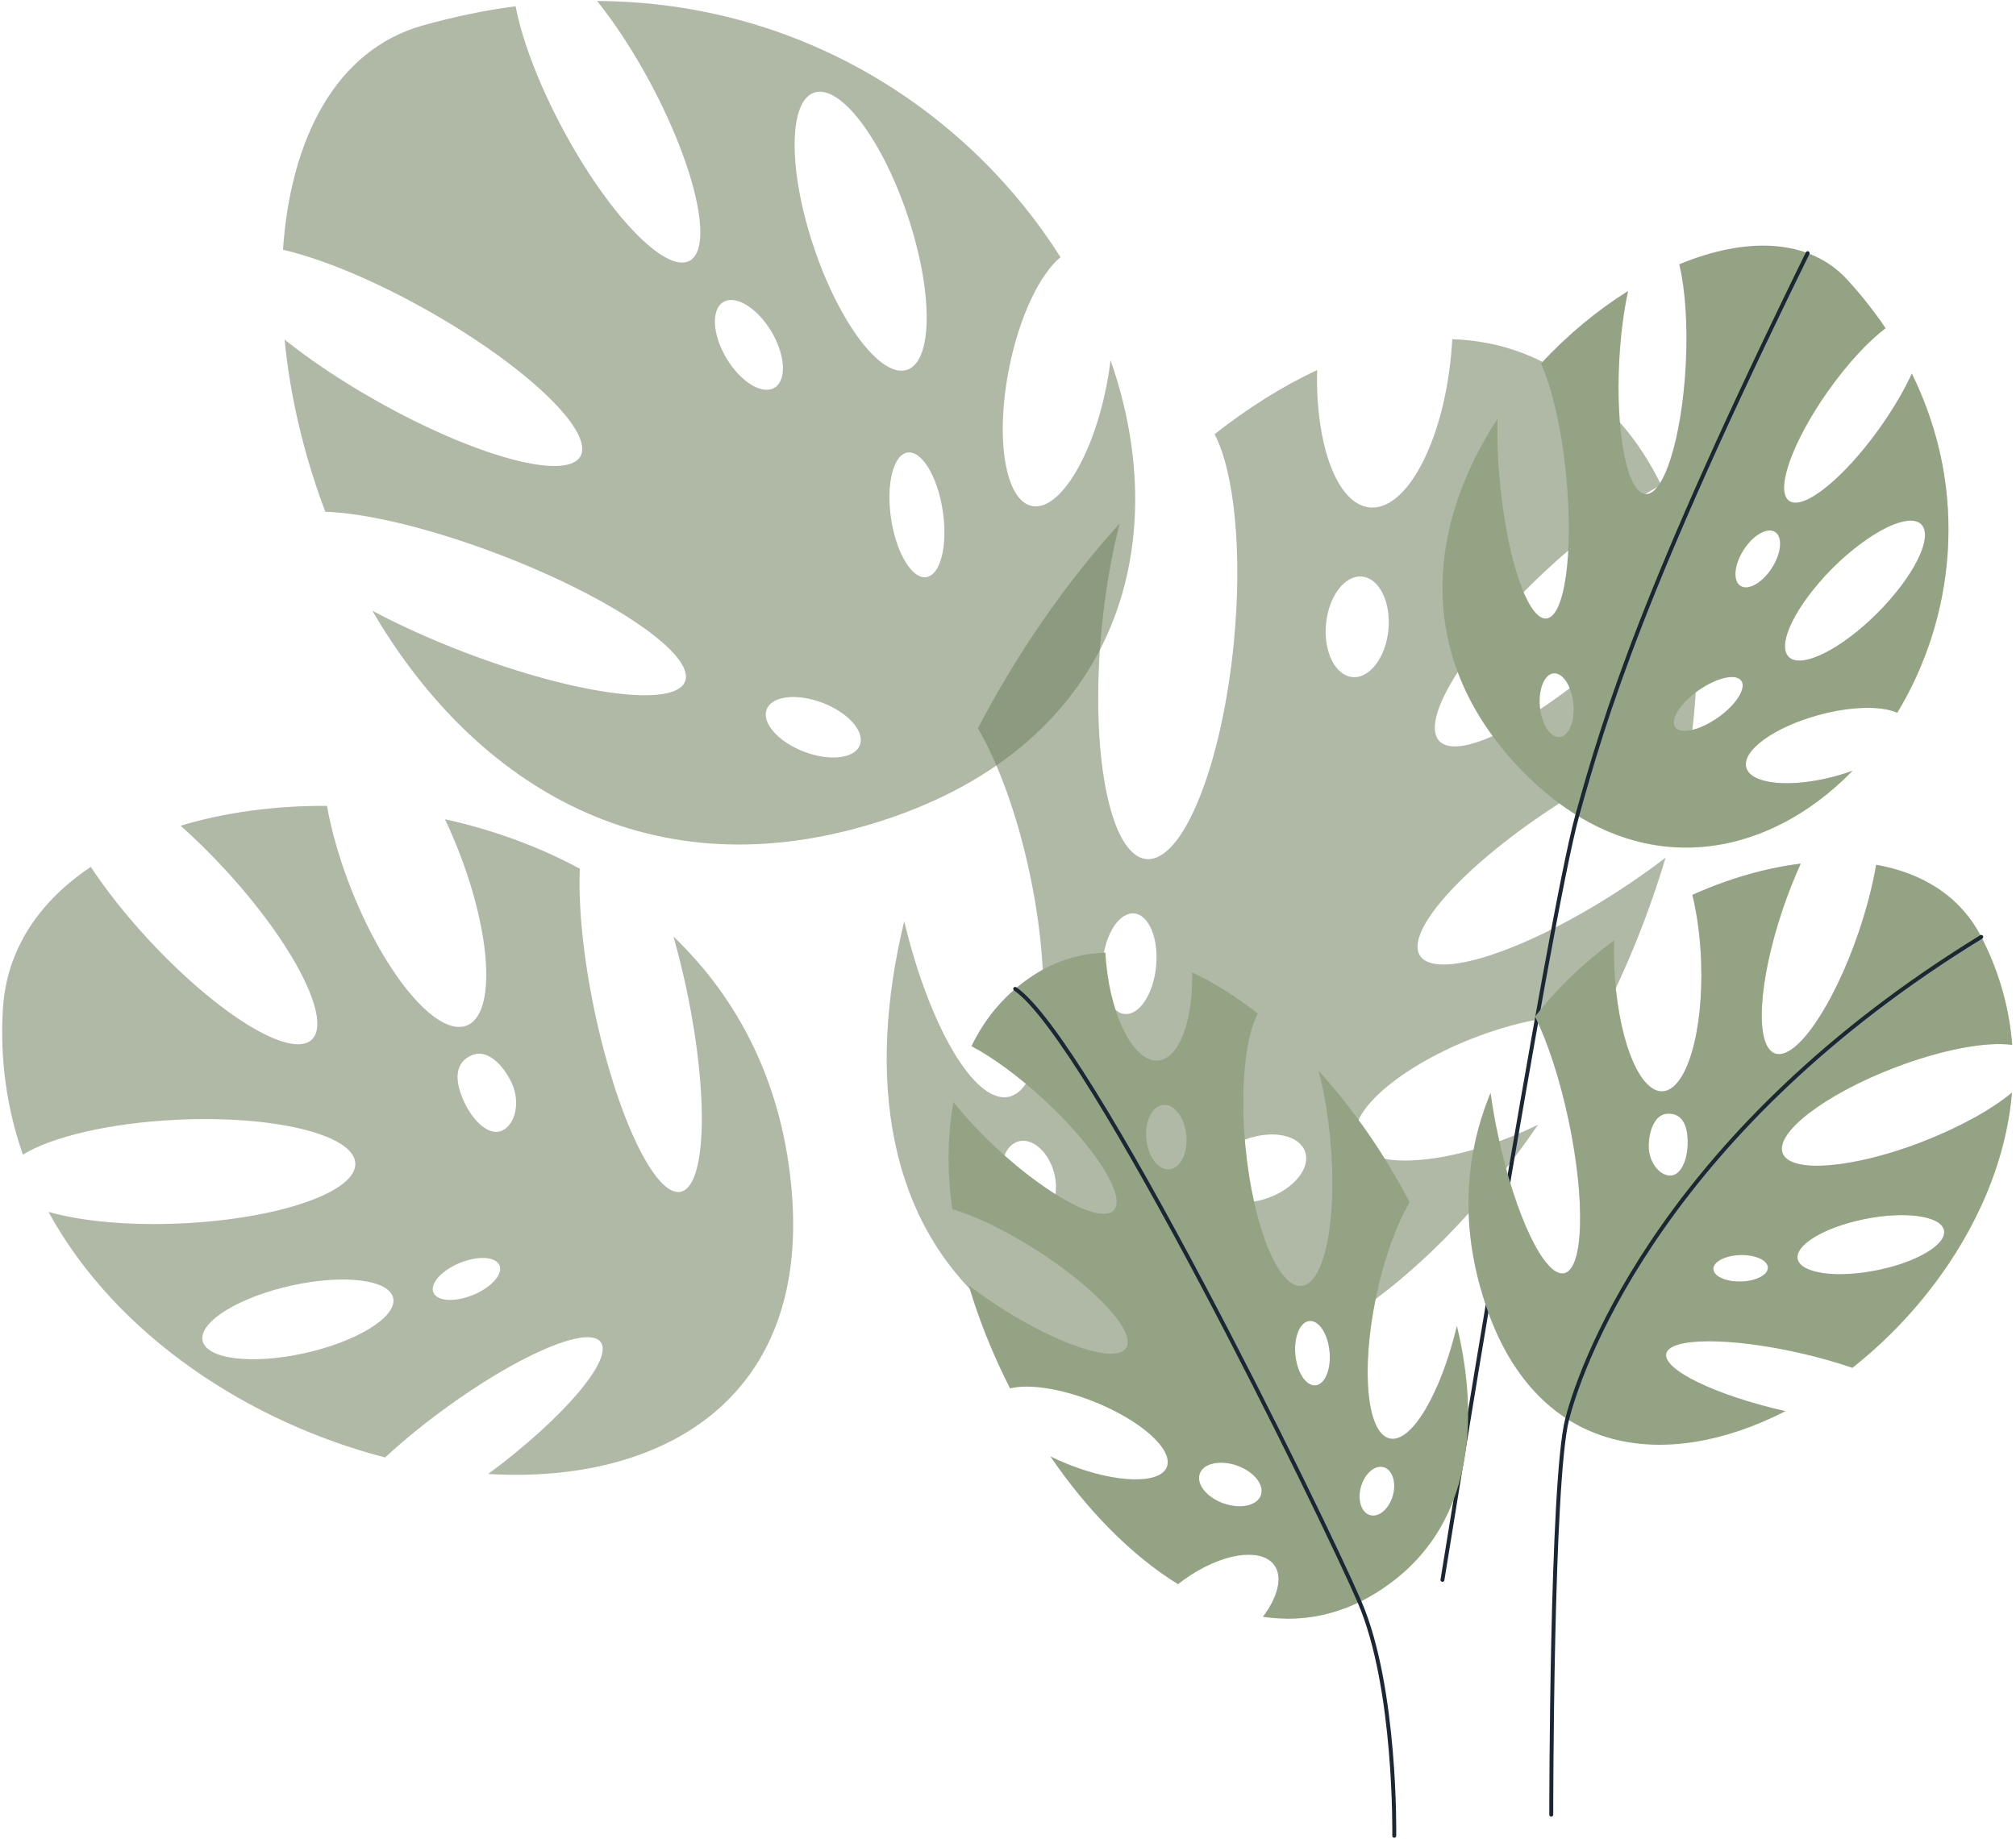 <svg width="513" height="468" viewBox="0 0 513 468" fill="none" xmlns="http://www.w3.org/2000/svg">
<g style="mix-blend-mode:multiply">
<g style="mix-blend-mode:screen" opacity="0.57">
<path d="M46.279 311.38C70.999 310.21 90.759 303.36 90.419 296.08C90.079 288.79 69.759 283.83 45.039 285C27.899 285.81 13.159 289.35 5.829 293.87C1.829 282.46 -0.061 270.05 0.739 256.76C1.659 241.51 10.119 229.33 23.099 220.64C26.959 226.47 31.909 232.79 37.709 239.06C55.319 258.13 73.939 269.59 79.299 264.64C84.659 259.69 74.729 240.22 57.119 221.14C53.399 217.11 49.639 213.43 45.959 210.16C57.329 206.74 70.049 205.02 83.209 205.12C84.359 211.64 86.459 218.99 89.469 226.56C98.209 248.55 111.329 263.98 118.779 261.02C126.219 258.06 125.169 237.84 116.419 215.84C115.409 213.3 114.339 210.85 113.229 208.51C125.119 211.14 136.789 215.3 147.549 221.11C147.139 230.44 148.349 243.27 151.259 257.17C156.879 284.02 166.709 304.69 173.209 303.33C179.709 301.97 180.419 279.1 174.789 252.25C173.769 247.39 172.609 242.73 171.369 238.37C187.809 254.13 199.299 275.75 201.519 303.88C205.679 356.58 168.029 377.74 124.229 375.16C143.319 361.02 156.129 346 152.859 341.58C149.589 337.15 131.409 345.04 112.269 359.2C106.959 363.13 102.129 367.13 97.999 370.95C63.559 362.04 29.609 340.03 12.329 308.44C20.669 310.83 32.809 312.01 46.269 311.38H46.279ZM127.799 287.75C131.129 286.2 132.479 280.52 130.219 275.66C127.959 270.8 124.029 267.24 120.549 268.4C117.069 269.56 114.639 272.98 118.129 280.49C120.389 285.35 124.469 289.3 127.799 287.75ZM110.209 328.77C110.919 331.11 115.289 331.55 119.979 329.75C124.669 327.95 127.889 324.6 127.179 322.26C126.469 319.92 122.099 319.48 117.409 321.28C112.719 323.08 109.499 326.43 110.209 328.77ZM51.529 341.08C52.289 345.87 63.769 347.39 77.179 344.48C90.589 341.57 100.849 335.33 100.089 330.54C99.329 325.75 87.849 324.23 74.439 327.14C61.029 330.05 50.769 336.29 51.529 341.08Z" fill="#728463"/>
</g>
<g style="mix-blend-mode:screen" opacity="0.57">
<path d="M230.089 234.45C236.489 261.29 248.019 280.98 256.659 279.16C265.799 277.25 268.249 252.01 262.129 222.8C258.949 207.61 254.079 194.34 248.849 185.37C258.709 166.4 271.119 148.46 284.939 133.19C282.879 141.12 281.259 150.28 280.319 160.09C277.309 191.53 282.399 217.75 291.699 218.64C300.999 219.53 310.969 194.76 313.989 163.32C316.199 140.25 314.039 120.02 309.069 110.51C317.589 103.82 326.359 98.28 335.159 94.2C334.719 113.28 340.239 128.36 348.549 129.15C357.849 130.04 367.109 112.73 369.239 90.49C369.369 89.09 369.479 87.7 369.549 86.34C379.439 86.65 389.009 89.43 397.919 95.19C409.089 102.41 417.209 112.09 422.699 123.45C414.389 127.84 404.179 135.23 394.029 144.6C373.639 163.43 361.189 183.11 366.219 188.57C371.259 194.02 391.869 183.18 412.259 164.36C419.139 158.01 425.109 151.56 429.819 145.59C432.289 158.77 432.329 173.19 430.349 188.09C421.119 190.83 409.039 196.6 396.619 204.58C373.119 219.68 357.319 236.98 361.329 243.23C365.339 249.48 387.649 242.3 411.149 227.2C415.689 224.28 419.939 221.28 423.819 218.3C419.709 232.19 414.119 246.04 407.369 259.28C400.149 257.42 387.529 259.19 374.229 264.48C355.449 271.95 342.439 283.59 345.179 290.49C347.919 297.39 365.369 296.93 384.159 289.46C386.679 288.46 389.099 287.38 391.389 286.24C376.879 307.46 359.429 325.45 340.729 336.98C340.019 336.42 339.299 335.87 338.549 335.33C323.939 324.76 307.809 322.11 302.529 329.41C299.059 334.2 301.119 342.09 307.069 349.93C289.189 352.58 271.079 348.31 253.999 334.65C225.359 311.74 220.549 273.84 230.089 234.48V234.45ZM344.139 172.33C348.519 172.75 352.619 167.36 353.299 160.3C353.979 153.23 350.969 147.17 346.589 146.75C342.209 146.33 338.109 151.72 337.429 158.78C336.749 165.85 339.759 171.91 344.139 172.33ZM307.859 301.69C309.329 305.84 315.949 307.28 322.639 304.91C329.329 302.54 333.559 297.25 332.089 293.1C330.619 288.95 323.999 287.51 317.309 289.88C310.619 292.25 306.389 297.54 307.859 301.69ZM286.169 258.08C289.919 258.44 293.509 253 294.189 245.94C294.869 238.87 292.369 232.85 288.619 232.49C284.869 232.13 281.279 237.57 280.599 244.63C279.919 251.7 282.419 257.72 286.169 258.08ZM255.499 301.84C256.989 307.11 261.029 310.57 264.529 309.59C268.029 308.6 269.649 303.53 268.159 298.26C266.669 292.99 262.629 289.53 259.129 290.51C255.629 291.5 254.009 296.57 255.499 301.84Z" fill="#728463"/>
</g>
<g style="mix-blend-mode:screen" opacity="0.57">
<path d="M281.478 98.59C277.878 116.63 269.418 130.15 262.608 128.79C255.788 127.43 253.188 111.7 256.788 93.66C259.408 80.53 264.598 69.8 269.858 65.46C246.908 29.11 204.718 0.51 151.938 0.25C156.448 5.86 161.128 12.97 165.448 21.02C177.108 42.79 181.598 63.09 175.468 66.38C169.338 69.66 154.918 54.68 143.248 32.92C136.998 21.26 132.808 10.02 131.208 1.59C123.458 2.61 115.528 4.24 107.428 6.53C85.408 12.77 73.928 35.4 72.008 63.57C81.728 65.8 94.968 71.22 108.788 79.01C133.858 93.16 151.268 109.78 147.688 116.14C144.098 122.49 120.878 116.17 95.808 102.02C86.818 96.95 78.828 91.56 72.418 86.44C73.818 100.81 77.308 115.79 82.778 130.24C93.338 130.61 109.718 134.48 127.358 141.25C155.908 152.21 176.938 166.62 174.328 173.43C171.718 180.24 146.448 176.87 117.898 165.91C109.368 162.63 101.508 159.05 94.758 155.45C119.278 197.52 162.698 227.5 221.728 209.73C284.158 190.93 299.198 139.07 282.588 91.66C282.328 93.92 281.958 96.25 281.488 98.62L281.478 98.59ZM207.068 62.85C200.538 43.37 200.588 25.78 207.188 23.57C213.778 21.36 224.418 35.36 230.948 54.85C237.478 74.33 237.428 91.92 230.828 94.13C224.238 96.34 213.598 82.34 207.068 62.85ZM218.808 189.65C217.488 193.08 211.118 193.82 204.568 191.31C198.018 188.8 193.778 183.98 195.098 180.55C196.418 177.12 202.788 176.38 209.338 178.89C215.888 181.4 220.128 186.22 218.808 189.65ZM239.898 130.04C241.218 138.8 239.348 146.34 235.718 146.89C232.088 147.44 228.068 140.79 226.748 132.03C225.428 123.27 227.298 115.73 230.928 115.18C234.558 114.63 238.578 121.28 239.898 130.04ZM197.078 98.69C193.928 100.57 188.458 97.21 184.858 91.19C181.268 85.17 180.908 78.76 184.068 76.88C187.228 75 192.688 78.36 196.288 84.38C199.878 90.4 200.238 96.81 197.078 98.69Z" fill="#728463"/>
</g>
</g>
<path d="M467.081 197.55C455.691 200.64 445.521 199.65 444.351 195.35C443.181 191.05 451.471 185.05 462.851 181.96C471.141 179.71 478.781 179.62 482.781 181.4C497.091 157.83 501.441 125.43 486.501 95.06C484.571 99.25 481.821 103.98 478.441 108.75C469.281 121.67 458.901 130.05 455.271 127.47C451.631 124.89 456.111 112.33 465.271 99.41C470.181 92.49 475.431 86.87 479.821 83.54C477.021 79.38 473.821 75.29 470.181 71.3C460.301 60.44 444.031 60.32 427.311 67.27C428.811 73.49 429.491 82.64 428.961 92.8C428.001 111.24 423.441 125.99 418.771 125.75C414.101 125.51 411.091 110.36 412.041 91.93C412.381 85.32 413.191 79.19 414.301 74.05C406.451 78.96 398.851 85.25 392.121 92.52C394.931 98.69 397.391 109.2 398.551 121.26C400.421 140.79 398.161 156.98 393.501 157.42C388.841 157.87 383.551 142.4 381.681 122.87C381.121 117.03 380.931 111.5 381.071 106.59C363.931 132.7 359.131 166.19 386.211 195C414.861 225.47 448.931 219.27 471.401 196.18C470.031 196.68 468.581 197.13 467.091 197.54L467.081 197.55ZM466.321 144.61C475.641 135.29 485.751 130.29 488.901 133.45C492.051 136.6 487.061 146.71 477.741 156.03C468.421 165.35 458.311 170.35 455.161 167.19C452.011 164.03 457.001 153.93 466.321 144.61ZM396.881 187.6C394.531 187.82 392.291 184.38 391.861 179.9C391.431 175.42 392.981 171.61 395.331 171.39C397.681 171.17 399.921 174.61 400.351 179.09C400.781 183.57 399.231 187.38 396.881 187.6ZM437.131 182.66C432.481 185.92 427.621 187.01 426.261 185.08C424.901 183.15 427.581 178.94 432.231 175.68C436.881 172.42 441.741 171.33 443.101 173.26C444.451 175.19 441.781 179.4 437.131 182.66ZM442.891 149.11C440.911 147.84 441.271 143.74 443.701 139.95C446.131 136.17 449.711 134.13 451.691 135.4C453.671 136.67 453.311 140.77 450.881 144.56C448.451 148.34 444.871 150.38 442.891 149.11Z" fill="#95A385"/>
<g style="mix-blend-mode:multiply" opacity="0.46">
<path d="M492.521 110.84C485.731 122.38 478.181 132.6 469.301 141.81C477.701 134.34 486.081 130.64 488.901 133.46C492.051 136.61 487.061 146.72 477.741 156.04C468.421 165.36 458.311 170.36 455.161 167.2C452.271 164.31 456.241 155.56 464.101 146.95C447.781 162.29 427.111 174.78 399.101 186.04C398.511 186.96 397.751 187.53 396.881 187.62C396.471 187.66 396.051 187.58 395.661 187.4C391.731 188.93 387.661 190.44 383.441 191.93C384.321 192.96 385.241 193.99 386.201 195.02C414.851 225.49 448.921 219.29 471.391 196.2C470.021 196.7 468.571 197.15 467.081 197.56C455.691 200.65 445.521 199.66 444.351 195.36C443.181 191.06 451.471 185.06 462.851 181.97C471.141 179.72 478.781 179.63 482.781 181.41C494.631 161.89 499.641 136.31 492.521 110.84ZM437.131 182.68C432.481 185.94 427.621 187.03 426.261 185.1C424.901 183.17 427.581 178.96 432.231 175.7C436.881 172.44 441.741 171.35 443.101 173.28C444.451 175.21 441.781 179.42 437.131 182.68Z" fill="#95A385"/>
</g>
<path d="M459.981 64.439C418.211 149.639 408.531 181.719 401.351 207.559C394.171 233.399 367.051 402.109 367.051 402.109" stroke="#1B2735" stroke-linecap="round" stroke-linejoin="round"/>
<path d="M489.16 290.63C471.53 297.43 455.62 298.73 453.62 293.53C451.62 288.33 464.28 278.61 481.91 271.81C494.13 267.1 505.52 265.03 512.03 265.94C511.31 256.74 508.81 247.48 504.16 238.45C498.82 228.08 489.16 222.18 477.42 220.1C476.52 225.36 475 231.3 472.89 237.47C466.46 256.22 456.98 269.95 451.71 268.14C446.44 266.33 447.38 249.67 453.81 230.92C455.17 226.96 456.66 223.23 458.22 219.81C449.23 220.92 439.81 223.64 430.65 227.76C431.85 232.67 432.65 238.45 432.88 244.66C433.54 262.71 429.13 277.53 423.02 277.76C416.91 277.98 411.42 263.53 410.75 245.48C410.67 243.39 410.67 241.35 410.72 239.37C403.22 244.87 396.36 251.37 390.63 258.74C393.79 265.14 396.89 274.47 399.14 285.07C403.48 305.56 402.98 323.02 398.02 324.07C393.06 325.12 385.52 309.36 381.18 288.87C380.39 285.16 379.77 281.55 379.3 278.12C372.67 294.19 371.3 312.84 378.41 333.17C391.73 371.26 424.55 374.45 454.35 359.16C436.66 355.16 423.09 348.61 424.01 344.52C424.93 340.42 440.06 340.34 457.79 344.33C462.71 345.44 467.31 346.75 471.38 348.14C492.7 331.31 509.63 305.48 511.98 278.09C506.89 282.32 498.77 286.89 489.17 290.59L489.16 290.63ZM424.94 299.22C422.14 299.16 419.44 295.61 419.53 291.52C419.61 287.43 421.26 283.73 424.05 283.47C426.96 283.2 429.59 284.85 429.46 291.17C429.38 295.26 427.74 299.27 424.94 299.22ZM449.86 322.46C450.09 324.31 447.17 325.97 443.34 326.16C439.51 326.35 436.23 325 436 323.14C435.77 321.29 438.69 319.63 442.52 319.44C446.35 319.25 449.63 320.6 449.86 322.46ZM494.64 312.99C495.59 316.57 488.03 321.17 477.77 323.26C467.51 325.36 458.42 324.16 457.47 320.58C456.52 317 464.08 312.4 474.34 310.31C484.6 308.21 493.69 309.41 494.64 312.99Z" fill="#95A385"/>
<g style="mix-blend-mode:multiply" opacity="0.46">
<path d="M481.909 271.82C494.129 267.11 505.519 265.04 512.029 265.95C511.309 256.75 508.809 247.49 504.159 238.46C498.819 228.09 489.159 222.19 477.419 220.11C476.519 225.37 474.999 231.31 472.889 237.48C466.459 256.23 456.979 269.96 451.709 268.16C446.439 266.35 447.379 249.69 453.809 230.94C455.169 226.98 456.659 223.25 458.219 219.83C449.229 220.94 439.809 223.66 430.649 227.78C431.849 232.69 432.649 238.47 432.879 244.68C433.539 262.73 429.129 277.55 423.019 277.78C416.909 278 411.419 263.55 410.749 245.5C410.669 243.41 410.669 241.37 410.719 239.39C403.219 244.89 396.359 251.39 390.629 258.76C393.789 265.16 396.889 274.49 399.139 285.09C403.479 305.58 402.979 323.04 398.019 324.09C393.059 325.14 385.519 309.38 381.179 288.89C381.069 288.37 380.969 287.85 380.869 287.33L378.699 333.97C380.629 339.32 382.959 343.97 385.609 347.96C404.419 333.58 434.279 331.56 463.649 323.96C460.239 323.44 457.929 322.27 457.479 320.56C456.529 316.98 464.089 312.38 474.349 310.29C484.409 308.24 493.339 309.35 494.579 312.76C497.759 311.15 500.879 309.38 503.919 307.42C508.249 298.11 511.109 288.21 511.969 278.1C506.879 282.33 498.759 286.9 489.159 290.6C471.529 297.4 455.619 298.7 453.619 293.5C451.619 288.3 464.279 278.58 481.909 271.78V271.82ZM424.939 299.23C422.139 299.17 419.439 295.62 419.529 291.53C419.609 287.44 421.259 283.74 424.049 283.48C426.959 283.21 429.589 284.86 429.459 291.18C429.379 295.27 427.739 299.28 424.939 299.23ZM443.339 326.17C439.509 326.36 436.229 325.01 435.999 323.15C435.769 321.3 438.689 319.64 442.519 319.45C446.349 319.26 449.629 320.61 449.859 322.47C450.089 324.32 447.169 325.98 443.339 326.17Z" fill="#95A385"/>
</g>
<path d="M504.158 238.459C424.698 287.229 402.868 345.279 398.788 361.209C394.748 376.969 394.738 461.869 394.738 461.869" stroke="#1B2735" stroke-linecap="round" stroke-linejoin="round"/>
<path d="M370.72 337.46C366.61 354.67 359.22 367.3 353.68 366.14C347.82 364.91 346.25 348.73 350.17 329.99C352.21 320.25 355.34 311.74 358.69 305.98C352.37 293.81 344.4 282.31 335.54 272.51C336.86 277.6 337.9 283.47 338.5 289.76C340.43 309.93 337.16 326.74 331.2 327.31C325.24 327.88 318.84 312 316.91 291.83C315.49 277.04 316.88 264.06 320.07 257.96C314.6 253.67 308.98 250.12 303.34 247.5C303.62 259.74 300.08 269.41 294.75 269.92C288.79 270.49 282.85 259.39 281.48 245.12C281.39 244.22 281.33 243.33 281.28 242.46C274.94 242.66 268.8 244.44 263.09 248.14C255.93 252.77 250.72 258.98 247.2 266.27C252.53 269.08 259.08 273.83 265.59 279.84C278.67 291.91 286.65 304.54 283.42 308.04C280.19 311.54 266.97 304.59 253.89 292.51C249.48 288.43 245.65 284.3 242.63 280.47C241.05 288.92 241.02 298.17 242.29 307.73C248.21 309.49 255.96 313.19 263.93 318.3C279 327.98 289.14 339.08 286.56 343.09C283.99 347.1 269.68 342.49 254.61 332.81C251.7 330.94 248.97 329.02 246.48 327.1C249.12 336.01 252.7 344.89 257.03 353.38C261.66 352.19 269.75 353.32 278.28 356.71C290.33 361.5 298.67 368.97 296.91 373.39C295.15 377.81 283.96 377.52 271.91 372.73C270.29 372.09 268.74 371.39 267.27 370.67C276.58 384.28 287.77 395.81 299.76 403.21C300.22 402.85 300.68 402.5 301.16 402.15C310.53 395.37 320.87 393.67 324.26 398.35C326.48 401.42 325.16 406.48 321.35 411.51C332.82 413.21 344.43 410.47 355.39 401.71C373.76 387.01 376.84 362.71 370.73 337.46H370.72ZM297.58 297.62C294.77 297.89 292.14 294.43 291.7 289.9C291.27 285.37 293.19 281.48 296 281.21C298.81 280.94 301.44 284.4 301.88 288.93C302.31 293.46 300.39 297.35 297.58 297.62ZM320.85 380.58C319.91 383.24 315.66 384.17 311.37 382.65C307.08 381.13 304.36 377.74 305.31 375.08C306.26 372.42 310.5 371.49 314.79 373.01C319.08 374.53 321.8 377.92 320.85 380.58ZM334.76 352.61C332.35 352.84 330.05 349.35 329.62 344.82C329.19 340.29 330.79 336.43 333.19 336.2C335.6 335.97 337.9 339.46 338.33 343.99C338.76 348.52 337.16 352.38 334.76 352.61ZM354.43 380.68C353.47 384.06 350.88 386.28 348.64 385.65C346.4 385.02 345.35 381.76 346.31 378.39C347.27 375.01 349.86 372.79 352.1 373.42C354.34 374.05 355.39 377.31 354.43 380.68Z" fill="#95A385"/>
<g style="mix-blend-mode:multiply" opacity="0.46">
<path d="M368.468 375.37C367.828 367.5 366.878 360 365.668 352.89C361.858 361.59 357.358 366.91 353.678 366.14C347.818 364.91 346.248 348.73 350.168 329.99C351.458 323.85 353.168 318.2 355.108 313.42C349.918 300.01 343.798 289.52 337.578 282.44C337.948 284.8 338.268 287.25 338.508 289.77C340.438 309.94 337.168 326.75 331.208 327.32C325.248 327.89 318.848 312.01 316.918 291.84C316.238 284.72 316.208 278.02 316.718 272.31C305.768 275.43 298.478 295.31 302.068 336.2C303.308 350.32 305.438 362.37 308.198 372.64C309.998 372.08 312.398 372.16 314.798 373.01C319.088 374.53 321.808 377.92 320.858 380.58C319.918 383.24 315.668 384.17 311.378 382.65C311.338 382.63 311.298 382.62 311.248 382.6C312.938 387.44 314.778 391.81 316.748 395.75C320.108 395.53 322.828 396.35 324.278 398.35C325.918 400.61 325.628 403.96 323.838 407.57C324.968 409.14 326.118 410.6 327.278 411.97C336.798 412.08 346.328 408.96 355.398 401.7C361.748 396.62 366.268 390.39 369.218 383.37L368.478 375.37H368.468ZM334.758 352.61C332.348 352.84 330.048 349.35 329.618 344.82C329.188 340.29 330.788 336.43 333.188 336.2C335.598 335.97 337.898 339.46 338.328 343.99C338.758 348.52 337.158 352.38 334.758 352.61ZM354.428 380.68C353.468 384.06 350.878 386.28 348.638 385.65C346.398 385.02 345.348 381.76 346.308 378.39C347.268 375.01 349.858 372.79 352.098 373.42C354.338 374.05 355.388 377.31 354.428 380.68Z" fill="#95A385"/>
</g>
<path d="M258.328 251.69C277.048 264.42 336.528 385.81 345.958 407.72C355.388 429.62 354.788 467.24 354.788 467.24" stroke="#1B2735" stroke-linecap="round" stroke-linejoin="round"/>
</svg>

